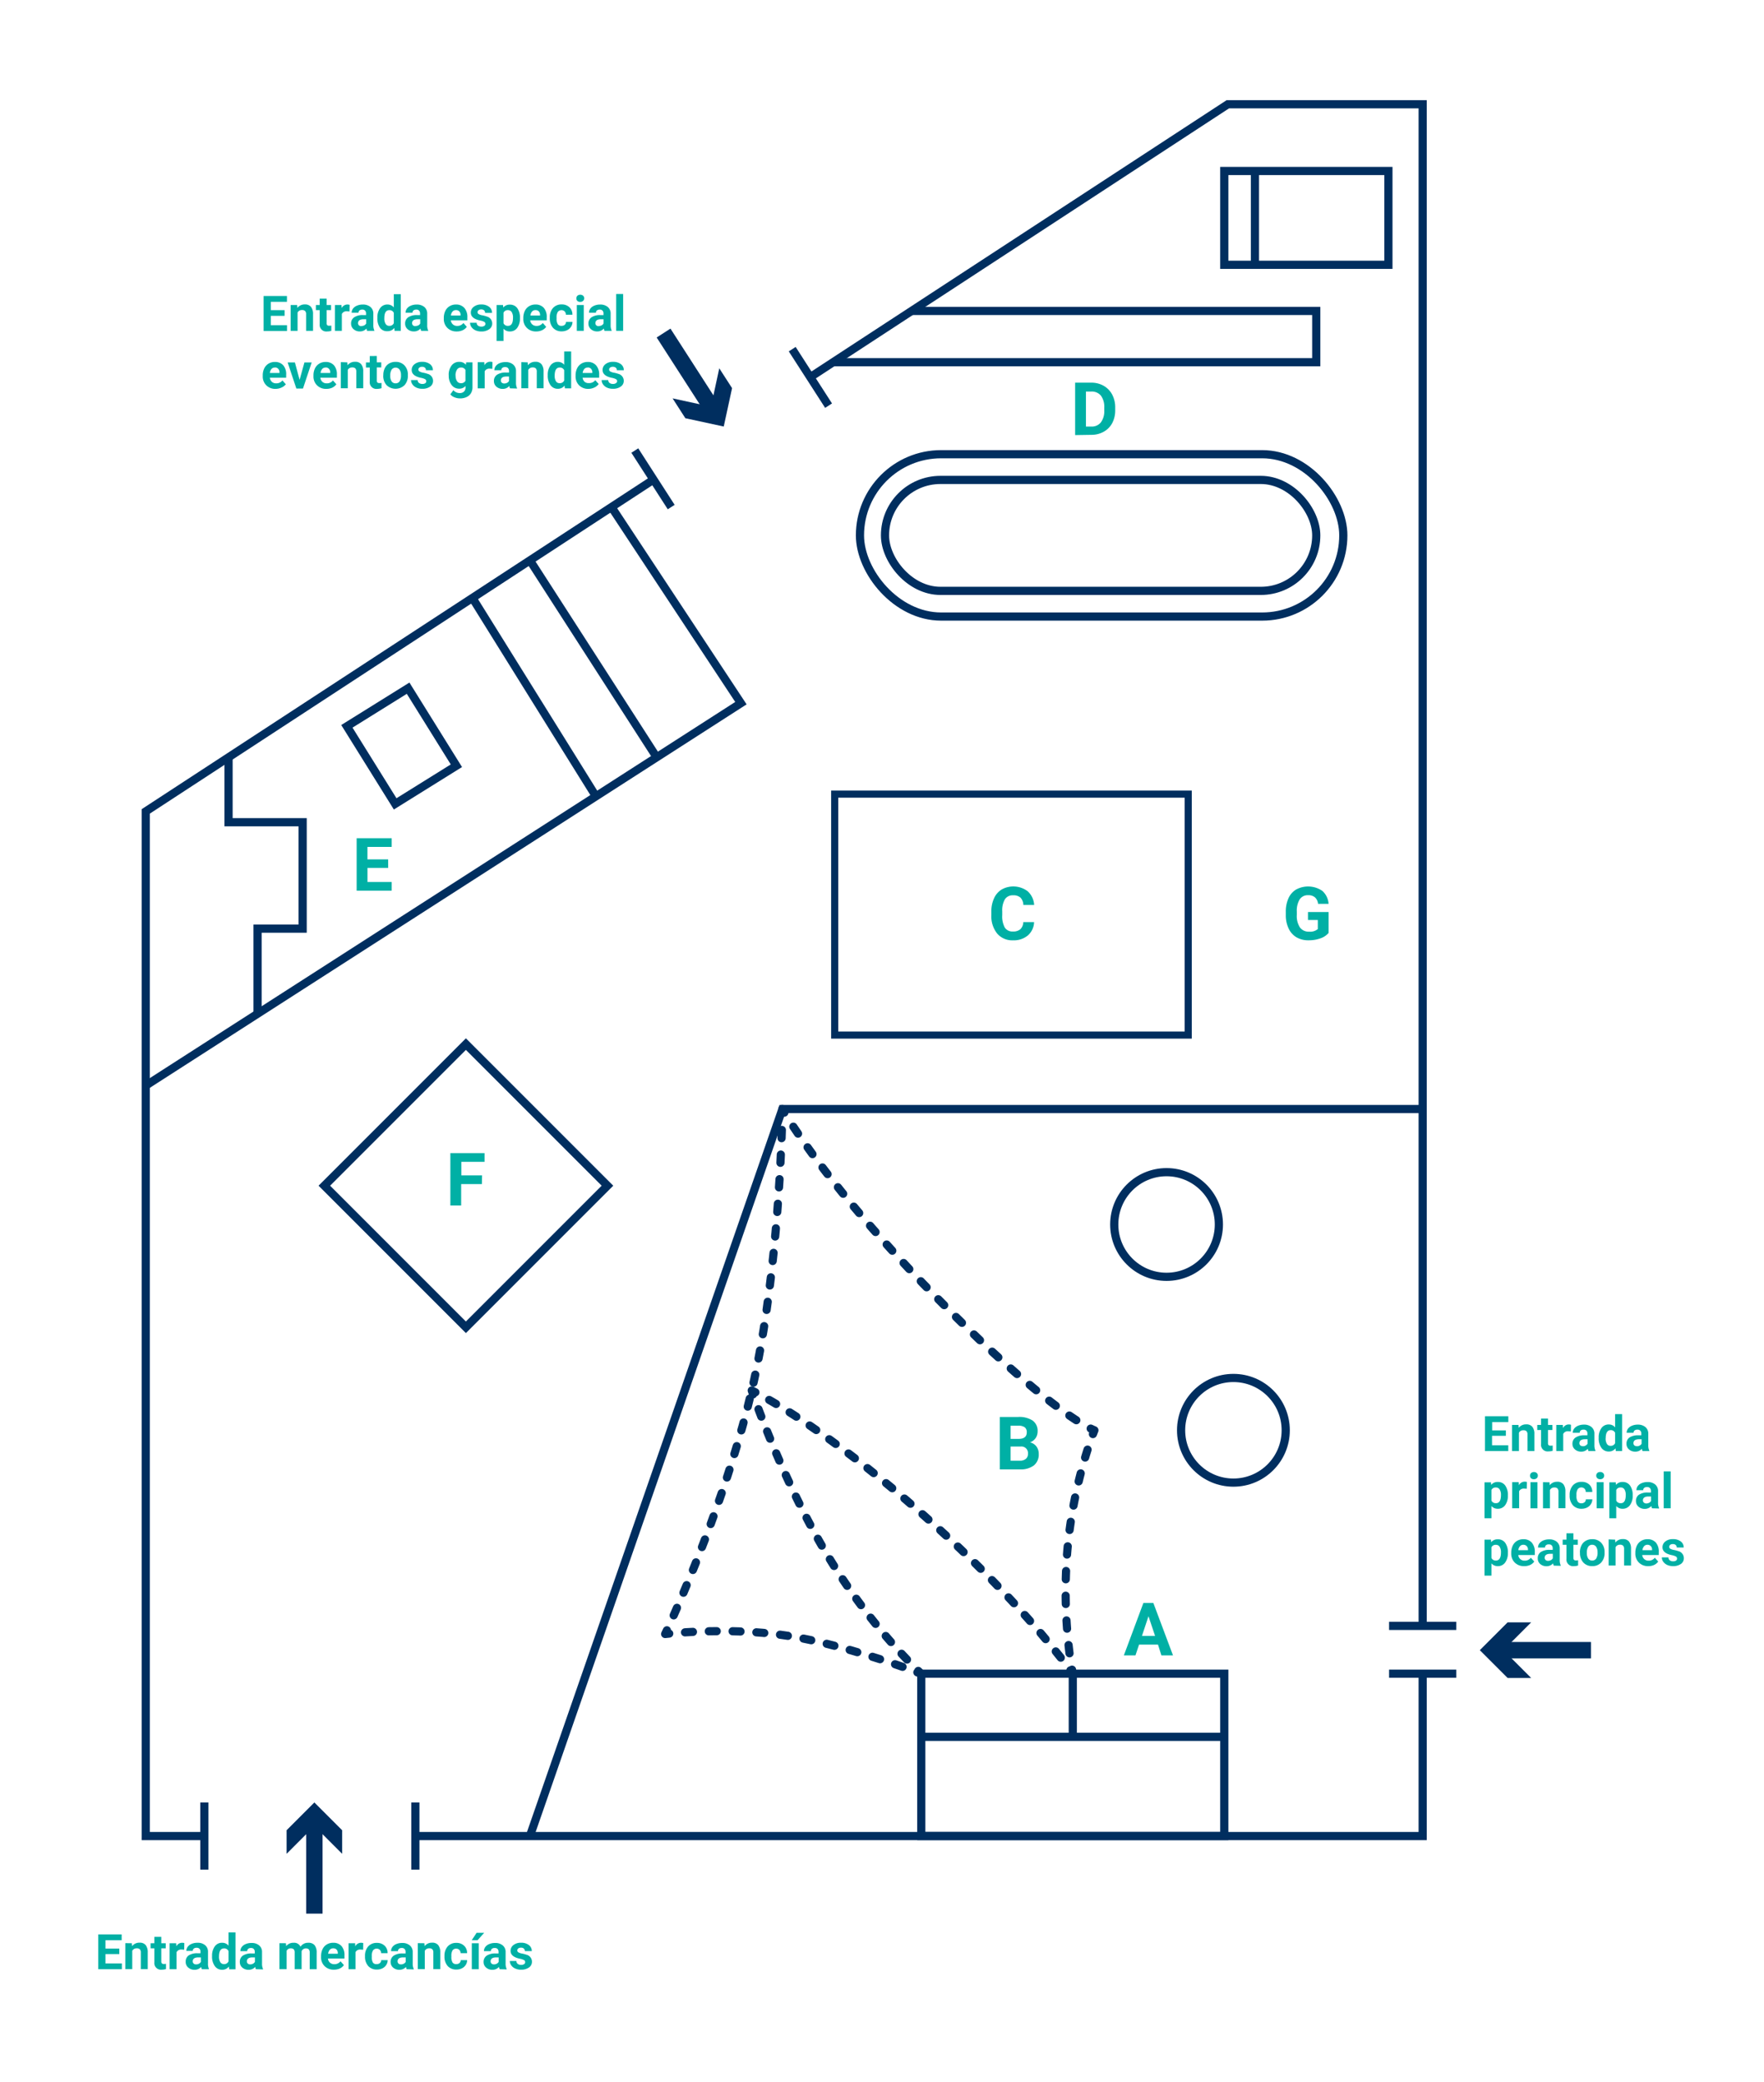 <svg xmlns="http://www.w3.org/2000/svg" id="Capa_1" data-name="Capa 1" viewBox="0 0 607.97 717.36"><defs><style>.cls-1,.cls-11,.cls-2,.cls-3,.cls-4,.cls-5,.cls-6,.cls-7,.cls-8,.cls-9{fill:none;stroke:#002e5f;}.cls-1,.cls-11,.cls-2{stroke-miterlimit:10;}.cls-1,.cls-3,.cls-4,.cls-5,.cls-6,.cls-7,.cls-8,.cls-9{stroke-width:2.82px;}.cls-2{stroke-width:2.45px;}.cls-3,.cls-4,.cls-5,.cls-6,.cls-7,.cls-8,.cls-9{stroke-linecap:round;stroke-linejoin:round;}.cls-4{stroke-dasharray:2.83 5.66;}.cls-5{stroke-dasharray:2.88 5.76;}.cls-6{stroke-dasharray:2.84 5.68;}.cls-7{stroke-dasharray:2.75 5.5;}.cls-8{stroke-dasharray:2.73 5.46;}.cls-9{stroke-dasharray:2.73 5.47;}.cls-10{fill:#00b0a5;}.cls-11{stroke-width:5.65px;}.cls-12{fill:#002e5f;}</style></defs><polyline class="cls-1" points="490.33 576.71 490.33 632.66 143.16 632.66"></polyline><polyline class="cls-1" points="279.3 129.93 423.19 35.92 490.33 35.92 490.33 560.24"></polyline><polyline class="cls-1" points="70.43 632.66 50.23 632.66 50.23 279.59 225.06 165.37"></polyline><polyline class="cls-1" points="50.23 374.07 255.36 242.29 210.75 174.72"></polyline><rect class="cls-2" x="287.68" y="273.64" width="121.84" height="83.02"></rect><rect class="cls-1" x="126.07" y="374.07" width="69" height="69" transform="translate(-241.87 233.2) rotate(-45)"></rect><rect class="cls-1" x="296.39" y="156.51" width="166.59" height="55.94" rx="27.97"></rect><rect class="cls-1" x="305.02" y="165.37" width="148.63" height="38.23" rx="19.11"></rect><polyline class="cls-1" points="314.17 107.14 453.65 107.14 453.65 124.81 287.14 124.81"></polyline><polyline class="cls-1" points="78.77 260.94 78.77 283.32 104.31 283.32 104.31 319.99 88.77 319.99 88.77 349.56"></polyline><polyline class="cls-1" points="490.33 382.15 269.66 382.15 182.63 632.66"></polyline><rect class="cls-1" x="421.95" y="58.92" width="56.57" height="32.32"></rect><rect class="cls-1" x="317.52" y="576.71" width="104.43" height="55.94"></rect><line class="cls-1" x1="432.52" y1="58.92" x2="432.52" y2="91.24"></line><line class="cls-1" x1="317.52" y1="598.47" x2="421.95" y2="598.47"></line><line class="cls-1" x1="369.74" y1="576.71" x2="369.74" y2="598.47"></line><line class="cls-1" x1="226.33" y1="260.94" x2="182.63" y2="193.08"></line><line class="cls-1" x1="205.39" y1="274.39" x2="162.82" y2="206.03"></line><rect class="cls-1" x="125.99" y="241.33" width="24.86" height="31.48" transform="translate(-114.96 112.01) rotate(-31.91)"></rect><circle class="cls-1" cx="402.06" cy="421.93" r="18.03"></circle><circle class="cls-1" cx="425.1" cy="492.84" r="18.03"></circle><path class="cls-3" d="M230.65,562.89l-1.4.15.6-1.28"></path><path class="cls-4" d="M232.19,556.61c5.9-13.28,19.3-45.2,26.9-77.49,8.29-35.23,10.1-79.1,10.48-92.73"></path><path class="cls-3" d="M269.63,383.56c0-.92,0-1.41,0-1.41s.22.41.7,1.22"></path><path class="cls-5" d="M273.43,388.23c6.39,9.7,21.48,30.54,49.69,59.19s43.75,39.61,50.26,43.45"></path><path class="cls-3" d="M375.91,492.26c.88.43,1.28.58,1.28.58s-.18.45-.51,1.31"></path><path class="cls-6" d="M374.83,499.51a162.34,162.34,0,0,0-6.93,34.32A170.79,170.79,0,0,0,369,572.52"></path><path class="cls-3" d="M369.48,575.33c.16.9.26,1.38.26,1.38s-.27-.39-.82-1.14"></path><path class="cls-7" d="M365.6,571.19c-6.88-8.77-22.49-27.23-48.08-49.8-27.42-24.18-47-36.06-54.75-40.34"></path><path class="cls-3" d="M260.35,479.75c-.83-.43-1.26-.63-1.26-.63l.46,1.33"></path><path class="cls-8" d="M261.42,485.58c3.87,10.29,12.29,31.14,23.44,49.77a205.87,205.87,0,0,0,29.68,38.49"></path><path class="cls-3" d="M316.49,575.75c.67.64,1,1,1,1l-1.32-.5"></path><path class="cls-9" d="M311.07,574.35c-8.83-3.12-25.24-8.47-39.55-10.69-15.26-2.37-30.91-1.59-38.14-1"></path><line class="cls-1" x1="70.43" y1="644.24" x2="70.43" y2="621.08"></line><line class="cls-1" x1="143.16" y1="644.24" x2="143.16" y2="621.08"></line><line class="cls-1" x1="501.9" y1="560.24" x2="478.75" y2="560.24"></line><line class="cls-1" x1="501.9" y1="576.71" x2="478.75" y2="576.71"></line><line class="cls-1" x1="231.33" y1="174.72" x2="218.79" y2="155.25"></line><line class="cls-1" x1="285.57" y1="139.78" x2="273.04" y2="120.31"></line><path class="cls-10" d="M399.11,566.69h-6.53l-1.24,3.72h-4l6.73-18.06h3.44l6.77,18.06h-4Zm-5.53-3h4.52l-2.27-6.77Z"></path><path class="cls-10" d="M344.59,506.31V488.25h6.33a8.41,8.41,0,0,1,5,1.25,4.33,4.33,0,0,1,1.7,3.7,4.08,4.08,0,0,1-.69,2.34A4,4,0,0,1,355,497a3.86,3.86,0,0,1,2.19,1.4A4.15,4.15,0,0,1,358,501a4.78,4.78,0,0,1-1.67,3.95,7.49,7.49,0,0,1-4.74,1.36Zm3.72-10.5h2.76c1.88,0,2.81-.78,2.81-2.24a2.06,2.06,0,0,0-.71-1.77,3.72,3.72,0,0,0-2.25-.54h-2.61Zm0,2.63v4.88h3.19a3.09,3.09,0,0,0,2.06-.63,2.13,2.13,0,0,0,.73-1.73,2.27,2.27,0,0,0-2.56-2.52Z"></path><path class="cls-10" d="M166.09,408h-7.15v7.38h-3.72V397.34H167v3h-8V405h7.15Z"></path><path class="cls-10" d="M356.4,317.74a6.34,6.34,0,0,1-2.15,4.59,7.54,7.54,0,0,1-5.12,1.68,6.8,6.8,0,0,1-5.46-2.34,9.58,9.58,0,0,1-2-6.42v-1.1a10.69,10.69,0,0,1,.92-4.59,6.83,6.83,0,0,1,2.62-3.05,8.21,8.21,0,0,1,9,.61,6.87,6.87,0,0,1,2.21,4.71h-3.72a3.75,3.75,0,0,0-1-2.54,3.56,3.56,0,0,0-2.55-.79,3.16,3.16,0,0,0-2.78,1.33,7.48,7.48,0,0,0-.95,4.14v1.37a8,8,0,0,0,.89,4.28,3.09,3.09,0,0,0,2.79,1.35,3.67,3.67,0,0,0,2.58-.79,3.52,3.52,0,0,0,1-2.44Z"></path><path class="cls-10" d="M457.9,321.48a6.41,6.41,0,0,1-2.84,1.86A11.7,11.7,0,0,1,451,324a8.08,8.08,0,0,1-4.11-1,6.87,6.87,0,0,1-2.73-3,10.47,10.47,0,0,1-1-4.57v-1.23a11.08,11.08,0,0,1,.92-4.69,6.66,6.66,0,0,1,2.63-3,8.66,8.66,0,0,1,9.05.48,6.56,6.56,0,0,1,2.14,4.46h-3.62a3.57,3.57,0,0,0-1.1-2.27,3.48,3.48,0,0,0-2.34-.72,3.31,3.31,0,0,0-2.89,1.43,7.51,7.51,0,0,0-1,4.24v1.15a7.16,7.16,0,0,0,1.08,4.3,3.71,3.71,0,0,0,3.16,1.45,4.1,4.1,0,0,0,3-.9V317h-3.39v-2.74h7.11Z"></path><path class="cls-10" d="M370.55,149.92V131.86h5.56a8.48,8.48,0,0,1,4.26,1.07,7.55,7.55,0,0,1,2.93,3,9.35,9.35,0,0,1,1.06,4.5v.83a9.43,9.43,0,0,1-1,4.48,7.38,7.38,0,0,1-2.92,3,8.5,8.5,0,0,1-4.25,1.09Zm3.72-15v12.06h1.8a4,4,0,0,0,3.34-1.42,6.49,6.49,0,0,0,1.18-4.09v-.95a6.57,6.57,0,0,0-1.14-4.18,4.06,4.06,0,0,0-3.34-1.42Z"></path><path class="cls-10" d="M98.09,108.83H93.33v3.22h5.59v2H90.85V102H98.9v2H93.33v2.87h4.76Z"></path><path class="cls-10" d="M102.42,105.1l.07,1a3.13,3.13,0,0,1,2.57-1.2,2.59,2.59,0,0,1,2.12.84,3.89,3.89,0,0,1,.71,2.49V114H105.5v-5.72a1.54,1.54,0,0,0-.33-1.1,1.48,1.48,0,0,0-1.1-.35,1.64,1.64,0,0,0-1.51.86V114h-2.39V105.1Z"></path><path class="cls-10" d="M112.57,102.9v2.2h1.53v1.75h-1.53v4.47a1.06,1.06,0,0,0,.19.71,1,1,0,0,0,.72.21,3.76,3.76,0,0,0,.71-.06V114a5,5,0,0,1-1.45.21,2.28,2.28,0,0,1-2.56-2.54v-4.82h-1.31V105.1h1.31v-2.2Z"></path><path class="cls-10" d="M120.46,107.34a5.8,5.8,0,0,0-.86-.07,1.75,1.75,0,0,0-1.78.92V114h-2.39V105.1h2.26l.06,1.06a2.22,2.22,0,0,1,2-1.23,2.56,2.56,0,0,1,.75.11Z"></path><path class="cls-10" d="M126.54,114a2.61,2.61,0,0,1-.24-.8,2.87,2.87,0,0,1-2.25,1,3.15,3.15,0,0,1-2.18-.76,2.45,2.45,0,0,1-.87-1.92,2.5,2.5,0,0,1,1.06-2.18,5.13,5.13,0,0,1,3-.77h1.1v-.52a1.49,1.49,0,0,0-.31-1,1.26,1.26,0,0,0-1-.37,1.46,1.46,0,0,0-.95.29,1,1,0,0,0-.34.79H121.2a2.44,2.44,0,0,1,.48-1.44,3.14,3.14,0,0,1,1.36-1,4.93,4.93,0,0,1,2-.38,3.93,3.93,0,0,1,2.63.83,2.91,2.91,0,0,1,1,2.34V112a4.3,4.3,0,0,0,.36,1.92V114Zm-2-1.66a2.13,2.13,0,0,0,1-.23,1.51,1.51,0,0,0,.66-.64V110h-.89c-1.2,0-1.83.41-1.91,1.24v.14a1,1,0,0,0,.32.73A1.18,1.18,0,0,0,124.57,112.38Z"></path><path class="cls-10" d="M130.07,109.5a5.37,5.37,0,0,1,.94-3.33,3,3,0,0,1,2.56-1.24,2.75,2.75,0,0,1,2.16,1v-4.57h2.4V114H136l-.11-1a2.82,2.82,0,0,1-2.3,1.12A3,3,0,0,1,131,113,5.63,5.63,0,0,1,130.07,109.5Zm2.39.18a3.47,3.47,0,0,0,.44,1.93,1.41,1.41,0,0,0,1.27.67,1.59,1.59,0,0,0,1.56-.93v-3.54a1.58,1.58,0,0,0-1.54-.94C133,106.87,132.46,107.81,132.46,109.68Z"></path><path class="cls-10" d="M145.17,114a2.61,2.61,0,0,1-.24-.8,2.88,2.88,0,0,1-2.26,1,3.17,3.17,0,0,1-2.18-.76,2.47,2.47,0,0,1-.86-1.92,2.52,2.52,0,0,1,1.05-2.18,5.16,5.16,0,0,1,3-.77h1.1v-.52a1.49,1.49,0,0,0-.32-1,1.24,1.24,0,0,0-1-.37,1.44,1.44,0,0,0-.95.29,1,1,0,0,0-.34.79h-2.39a2.44,2.44,0,0,1,.48-1.44,3.17,3.17,0,0,1,1.35-1,5,5,0,0,1,2-.38,4,4,0,0,1,2.63.83,2.94,2.94,0,0,1,1,2.34V112a4.18,4.18,0,0,0,.35,1.92V114Zm-2-1.66a2.14,2.14,0,0,0,1-.23,1.51,1.51,0,0,0,.66-.64V110h-.89c-1.2,0-1.84.41-1.91,1.24v.14a1,1,0,0,0,.31.73A1.2,1.2,0,0,0,143.19,112.38Z"></path><path class="cls-10" d="M157.4,114.21a4.36,4.36,0,0,1-3.2-1.21,4.25,4.25,0,0,1-1.24-3.21v-.24a5.4,5.4,0,0,1,.52-2.41,3.78,3.78,0,0,1,1.48-1.63,4.09,4.09,0,0,1,2.18-.58,3.72,3.72,0,0,1,2.89,1.16,4.7,4.7,0,0,1,1.05,3.28v1h-5.7a2.22,2.22,0,0,0,.7,1.4,2.08,2.08,0,0,0,1.48.53,2.58,2.58,0,0,0,2.16-1l1.17,1.32a3.61,3.61,0,0,1-1.45,1.18A4.72,4.72,0,0,1,157.4,114.21Zm-.27-7.35a1.47,1.47,0,0,0-1.15.48,2.44,2.44,0,0,0-.57,1.38h3.32v-.19a1.77,1.77,0,0,0-.43-1.24A1.52,1.52,0,0,0,157.13,106.86Z"></path><path class="cls-10" d="M167.29,111.57a.78.78,0,0,0-.44-.69,4.77,4.77,0,0,0-1.39-.45c-2.13-.45-3.19-1.35-3.19-2.71a2.44,2.44,0,0,1,1-2,4,4,0,0,1,2.59-.8,4.31,4.31,0,0,1,2.72.8,2.54,2.54,0,0,1,1,2.09h-2.39a1.16,1.16,0,0,0-.33-.85,1.4,1.4,0,0,0-1-.34,1.43,1.43,0,0,0-.93.28.83.83,0,0,0-.34.69.73.73,0,0,0,.38.64,3.57,3.57,0,0,0,1.27.42,10.31,10.31,0,0,1,1.51.41,2.46,2.46,0,0,1,1.89,2.4,2.32,2.32,0,0,1-1.05,2,4.48,4.48,0,0,1-2.71.76,4.7,4.7,0,0,1-2-.4,3.35,3.35,0,0,1-1.37-1.1,2.58,2.58,0,0,1-.5-1.51h2.27a1.27,1.27,0,0,0,.47,1,1.92,1.92,0,0,0,1.18.33,1.67,1.67,0,0,0,1-.26A.8.8,0,0,0,167.29,111.57Z"></path><path class="cls-10" d="M179.2,109.65a5.42,5.42,0,0,1-.93,3.32,3,3,0,0,1-2.54,1.24,2.79,2.79,0,0,1-2.19-.94v4.22h-2.39V105.1h2.22l.08.87a2.81,2.81,0,0,1,2.26-1,3.06,3.06,0,0,1,2.58,1.22,5.56,5.56,0,0,1,.91,3.38Zm-2.39-.17a3.49,3.49,0,0,0-.44-1.93,1.43,1.43,0,0,0-1.28-.68,1.57,1.57,0,0,0-1.55.86v3.67a1.58,1.58,0,0,0,1.56.88C176.24,112.28,176.81,111.35,176.81,109.48Z"></path><path class="cls-10" d="M184.8,114.21a4.36,4.36,0,0,1-3.2-1.21,4.25,4.25,0,0,1-1.24-3.21v-.24a5.54,5.54,0,0,1,.52-2.41,3.78,3.78,0,0,1,1.48-1.63,4.09,4.09,0,0,1,2.18-.58,3.72,3.72,0,0,1,2.89,1.16,4.7,4.7,0,0,1,1,3.28v1h-5.69a2.21,2.21,0,0,0,.69,1.4,2.1,2.1,0,0,0,1.48.53,2.58,2.58,0,0,0,2.16-1l1.17,1.32a3.54,3.54,0,0,1-1.45,1.18A4.69,4.69,0,0,1,184.8,114.21Zm-.27-7.35a1.49,1.49,0,0,0-1.15.48,2.44,2.44,0,0,0-.57,1.38h3.33v-.19a1.87,1.87,0,0,0-.43-1.24A1.56,1.56,0,0,0,184.53,106.86Z"></path><path class="cls-10" d="M193.56,112.28a1.6,1.6,0,0,0,1.08-.36,1.3,1.3,0,0,0,.43-1h2.24a3.08,3.08,0,0,1-.5,1.67,3.29,3.29,0,0,1-1.33,1.17,4.19,4.19,0,0,1-1.88.42,3.88,3.88,0,0,1-3-1.22,4.82,4.82,0,0,1-1.11-3.37v-.16a4.74,4.74,0,0,1,1.1-3.3,3.84,3.84,0,0,1,3-1.23,3.75,3.75,0,0,1,2.69,1,3.38,3.38,0,0,1,1,2.54h-2.24a1.67,1.67,0,0,0-.43-1.14,1.61,1.61,0,0,0-2.36.18,3.54,3.54,0,0,0-.42,2v.25a3.59,3.59,0,0,0,.42,2A1.46,1.46,0,0,0,193.56,112.28Z"></path><path class="cls-10" d="M198.66,102.78a1.2,1.2,0,0,1,.36-.89,1.57,1.57,0,0,1,1.95,0,1.17,1.17,0,0,1,.37.89,1.19,1.19,0,0,1-.37.89,1.37,1.37,0,0,1-1,.35,1.34,1.34,0,0,1-1-.35A1.16,1.16,0,0,1,198.66,102.78ZM201.2,114h-2.4V105.1h2.4Z"></path><path class="cls-10" d="M208.35,114a2.61,2.61,0,0,1-.24-.8,2.88,2.88,0,0,1-2.26,1,3.18,3.18,0,0,1-2.18-.76,2.47,2.47,0,0,1-.86-1.92,2.52,2.52,0,0,1,1.05-2.18,5.16,5.16,0,0,1,3-.77H208v-.52a1.44,1.44,0,0,0-.32-1,1.23,1.23,0,0,0-1-.37,1.46,1.46,0,0,0-.95.29,1,1,0,0,0-.34.79H203a2.44,2.44,0,0,1,.48-1.44,3.17,3.17,0,0,1,1.35-1,5,5,0,0,1,2-.38,3.93,3.93,0,0,1,2.63.83,2.91,2.91,0,0,1,1,2.34V112a4.17,4.17,0,0,0,.36,1.92V114Zm-2-1.66a2.14,2.14,0,0,0,1-.23,1.51,1.51,0,0,0,.66-.64V110h-.89c-1.2,0-1.83.41-1.91,1.24v.14a1,1,0,0,0,.31.73A1.2,1.2,0,0,0,206.37,112.38Z"></path><path class="cls-10" d="M214.77,114h-2.4v-12.7h2.4Z"></path><path class="cls-10" d="M95,134a4.36,4.36,0,0,1-3.2-1.21,4.25,4.25,0,0,1-1.24-3.21v-.23a5.41,5.41,0,0,1,.52-2.42,3.84,3.84,0,0,1,1.48-1.63,4.06,4.06,0,0,1,2.18-.58,3.74,3.74,0,0,1,2.89,1.16,4.72,4.72,0,0,1,1,3.28v1H93a2.27,2.27,0,0,0,.7,1.41,2.12,2.12,0,0,0,1.48.52,2.58,2.58,0,0,0,2.16-1l1.17,1.32A3.63,3.63,0,0,1,97,133.55,4.87,4.87,0,0,1,95,134Zm-.27-7.35a1.51,1.51,0,0,0-1.16.48,2.5,2.5,0,0,0-.56,1.38h3.32v-.19a1.75,1.75,0,0,0-.43-1.23A1.49,1.49,0,0,0,94.71,126.62Z"></path><path class="cls-10" d="M103.26,130.89l1.66-6h2.5l-3,9h-2.28l-3-9h2.5Z"></path><path class="cls-10" d="M112.48,134a4.36,4.36,0,0,1-3.2-1.21,4.25,4.25,0,0,1-1.24-3.21v-.23a5.41,5.41,0,0,1,.52-2.42,3.84,3.84,0,0,1,1.48-1.63,4.09,4.09,0,0,1,2.18-.58,3.72,3.72,0,0,1,2.89,1.16,4.72,4.72,0,0,1,1,3.28v1h-5.7a2.27,2.27,0,0,0,.7,1.41,2.12,2.12,0,0,0,1.48.52,2.58,2.58,0,0,0,2.16-1l1.17,1.32a3.63,3.63,0,0,1-1.45,1.19A4.83,4.83,0,0,1,112.48,134Zm-.27-7.35a1.49,1.49,0,0,0-1.15.48,2.44,2.44,0,0,0-.57,1.38h3.32v-.19a1.75,1.75,0,0,0-.43-1.23A1.49,1.49,0,0,0,112.21,126.62Z"></path><path class="cls-10" d="M119.72,124.86l.07,1a3.13,3.13,0,0,1,2.58-1.2,2.58,2.58,0,0,1,2.11.84,3.84,3.84,0,0,1,.71,2.5v5.78H122.8v-5.73a1.56,1.56,0,0,0-.33-1.1,1.46,1.46,0,0,0-1.1-.34,1.63,1.63,0,0,0-1.51.86v6.31h-2.39v-9Z"></path><path class="cls-10" d="M129.87,122.66v2.2h1.53v1.75h-1.53v4.47a1.06,1.06,0,0,0,.19.71,1,1,0,0,0,.73.21,4.79,4.79,0,0,0,.7-.05v1.81A5,5,0,0,1,130,134a2.28,2.28,0,0,1-2.56-2.54v-4.82h-1.31v-1.75h1.31v-2.2Z"></path><path class="cls-10" d="M132.11,129.25a5.29,5.29,0,0,1,.51-2.37,3.75,3.75,0,0,1,1.48-1.62,4.31,4.31,0,0,1,2.24-.57,4.06,4.06,0,0,1,2.95,1.11,4.43,4.43,0,0,1,1.28,3l0,.61a4.71,4.71,0,0,1-1.15,3.31,4.47,4.47,0,0,1-6.18,0,4.75,4.75,0,0,1-1.15-3.37Zm2.39.17a3.34,3.34,0,0,0,.48,2,1.58,1.58,0,0,0,1.37.67,1.6,1.6,0,0,0,1.36-.66,3.72,3.72,0,0,0,.49-2.13,3.35,3.35,0,0,0-.49-1.94,1.7,1.7,0,0,0-2.73,0A3.73,3.73,0,0,0,134.5,129.42Z"></path><path class="cls-10" d="M146.91,131.33a.78.78,0,0,0-.44-.69,5.1,5.1,0,0,0-1.39-.45c-2.13-.44-3.19-1.35-3.19-2.71a2.45,2.45,0,0,1,1-2,4,4,0,0,1,2.59-.8,4.31,4.31,0,0,1,2.72.8,2.55,2.55,0,0,1,1,2.09h-2.4a1.16,1.16,0,0,0-.33-.85,1.4,1.4,0,0,0-1-.33,1.43,1.43,0,0,0-.93.27.83.83,0,0,0-.34.69.73.73,0,0,0,.38.64,3.75,3.75,0,0,0,1.27.43,9.27,9.27,0,0,1,1.51.4,2.46,2.46,0,0,1,1.89,2.4,2.35,2.35,0,0,1-1,2,4.55,4.55,0,0,1-2.71.75,4.7,4.7,0,0,1-2-.4,3.35,3.35,0,0,1-1.37-1.1,2.58,2.58,0,0,1-.5-1.51h2.27a1.25,1.25,0,0,0,.47,1,1.92,1.92,0,0,0,1.18.34,1.74,1.74,0,0,0,1-.26A.83.83,0,0,0,146.91,131.33Z"></path><path class="cls-10" d="M154.64,129.27a5.27,5.27,0,0,1,1-3.32,3.16,3.16,0,0,1,2.64-1.26,2.79,2.79,0,0,1,2.29,1l.1-.84h2.17v8.65a3.87,3.87,0,0,1-.53,2,3.41,3.41,0,0,1-1.51,1.32,5.15,5.15,0,0,1-2.26.46,4.92,4.92,0,0,1-1.92-.39,3.29,3.29,0,0,1-1.41-1l1.05-1.45a2.8,2.8,0,0,0,2.17,1,2,2,0,0,0,1.48-.51,1.92,1.92,0,0,0,.53-1.44V133a2.77,2.77,0,0,1-2.17.93,3.16,3.16,0,0,1-2.61-1.26,5.21,5.21,0,0,1-1-3.34Zm2.39.17a3.21,3.21,0,0,0,.49,1.91,1.54,1.54,0,0,0,1.34.69,1.65,1.65,0,0,0,1.56-.82v-3.76a1.66,1.66,0,0,0-1.55-.82,1.56,1.56,0,0,0-1.35.7A3.66,3.66,0,0,0,157,129.44Z"></path><path class="cls-10" d="M169.68,127.1a5.61,5.61,0,0,0-.86-.07,1.75,1.75,0,0,0-1.77.92v5.86h-2.4v-9h2.26l.07,1.06a2.21,2.21,0,0,1,2-1.23,2.61,2.61,0,0,1,.75.11Z"></path><path class="cls-10" d="M175.77,133.81a2.77,2.77,0,0,1-.24-.81,2.88,2.88,0,0,1-2.26,1,3.18,3.18,0,0,1-2.18-.76,2.47,2.47,0,0,1-.86-1.92,2.53,2.53,0,0,1,1.05-2.18,5.24,5.24,0,0,1,3.05-.77h1.1v-.51a1.45,1.45,0,0,0-.32-1,1.26,1.26,0,0,0-1-.37,1.46,1.46,0,0,0-1,.29,1,1,0,0,0-.34.8h-2.39a2.4,2.4,0,0,1,.48-1.44,3.18,3.18,0,0,1,1.35-1,5,5,0,0,1,2-.38,3.93,3.93,0,0,1,2.63.83,2.92,2.92,0,0,1,1,2.34v3.88a4.24,4.24,0,0,0,.36,1.93v.14Zm-2-1.67a2,2,0,0,0,1-.23,1.55,1.55,0,0,0,.66-.63v-1.54h-.89c-1.2,0-1.83.41-1.91,1.24v.14a.93.93,0,0,0,.31.73A1.2,1.2,0,0,0,173.79,132.14Z"></path><path class="cls-10" d="M181.87,124.86l.07,1a3.13,3.13,0,0,1,2.57-1.2,2.59,2.59,0,0,1,2.12.84,3.9,3.9,0,0,1,.71,2.5v5.78H185v-5.73a1.56,1.56,0,0,0-.33-1.1,1.48,1.48,0,0,0-1.1-.34,1.62,1.62,0,0,0-1.51.86v6.31h-2.39v-9Z"></path><path class="cls-10" d="M188.78,129.27a5.38,5.38,0,0,1,.94-3.34,3.07,3.07,0,0,1,2.57-1.24,2.75,2.75,0,0,1,2.16,1V121.1h2.4v12.71h-2.16l-.12-.95a2.81,2.81,0,0,1-2.3,1.11,3,3,0,0,1-2.53-1.24A5.56,5.56,0,0,1,188.78,129.27Zm2.39.17a3.53,3.53,0,0,0,.44,1.93,1.42,1.42,0,0,0,1.27.67,1.62,1.62,0,0,0,1.57-.93v-3.54a1.59,1.59,0,0,0-1.55-.93C191.75,126.64,191.17,127.57,191.17,129.44Z"></path><path class="cls-10" d="M202.82,134a4.38,4.38,0,0,1-3.21-1.21,4.28,4.28,0,0,1-1.23-3.21v-.23a5.41,5.41,0,0,1,.52-2.42,3.82,3.82,0,0,1,1.47-1.63,4.11,4.11,0,0,1,2.18-.58,3.71,3.71,0,0,1,2.89,1.16,4.67,4.67,0,0,1,1.06,3.28v1h-5.7a2.27,2.27,0,0,0,.7,1.41A2.12,2.12,0,0,0,203,132a2.58,2.58,0,0,0,2.16-1l1.18,1.32a3.66,3.66,0,0,1-1.46,1.19A4.82,4.82,0,0,1,202.82,134Zm-.28-7.35a1.5,1.5,0,0,0-1.15.48,2.58,2.58,0,0,0-.57,1.38h3.33v-.19a1.79,1.79,0,0,0-.43-1.23A1.52,1.52,0,0,0,202.54,126.62Z"></path><path class="cls-10" d="M212.7,131.33a.77.77,0,0,0-.43-.69,5.2,5.2,0,0,0-1.4-.45c-2.13-.44-3.19-1.35-3.19-2.71a2.46,2.46,0,0,1,1-2,4,4,0,0,1,2.58-.8,4.32,4.32,0,0,1,2.73.8,2.54,2.54,0,0,1,1,2.09h-2.39a1.16,1.16,0,0,0-.33-.85,1.77,1.77,0,0,0-2-.06.85.85,0,0,0-.33.69.71.71,0,0,0,.38.64,3.67,3.67,0,0,0,1.27.43,9.4,9.4,0,0,1,1.5.4,2.46,2.46,0,0,1,1.89,2.4,2.35,2.35,0,0,1-1.05,2,4.55,4.55,0,0,1-2.71.75,4.73,4.73,0,0,1-2-.4,3.32,3.32,0,0,1-1.36-1.1,2.51,2.51,0,0,1-.5-1.51h2.27a1.22,1.22,0,0,0,.47,1,1.89,1.89,0,0,0,1.17.34,1.77,1.77,0,0,0,1-.26A.84.84,0,0,0,212.7,131.33Z"></path><path class="cls-10" d="M41.12,673.32H36.35v3.23H42v2H33.87v-12h8.06v2H36.35v2.87h4.77Z"></path><path class="cls-10" d="M45.44,669.59l.08,1a3.15,3.15,0,0,1,2.57-1.19,2.58,2.58,0,0,1,2.12.83,3.92,3.92,0,0,1,.71,2.5v5.78H48.53v-5.72a1.57,1.57,0,0,0-.33-1.11,1.48,1.48,0,0,0-1.1-.34,1.67,1.67,0,0,0-1.52.86v6.31H43.19v-8.95Z"></path><path class="cls-10" d="M55.59,667.39v2.2h1.53v1.75H55.59v4.47a1.1,1.1,0,0,0,.19.71,1,1,0,0,0,.73.22,3.58,3.58,0,0,0,.7-.06v1.81a5,5,0,0,1-1.44.21,2.28,2.28,0,0,1-2.57-2.53v-4.83H51.9v-1.75h1.3v-2.2Z"></path><path class="cls-10" d="M63.48,671.83a7.05,7.05,0,0,0-.86-.06,1.74,1.74,0,0,0-1.77.91v5.86h-2.4v-8.95h2.26l.07,1.07a2.21,2.21,0,0,1,2-1.23,2.61,2.61,0,0,1,.75.1Z"></path><path class="cls-10" d="M69.57,678.54a2.61,2.61,0,0,1-.24-.8,2.9,2.9,0,0,1-2.26,1,3.18,3.18,0,0,1-2.18-.76A2.44,2.44,0,0,1,64,676a2.55,2.55,0,0,1,1-2.19,5.24,5.24,0,0,1,3-.77h1.1v-.51a1.44,1.44,0,0,0-.32-1,1.23,1.23,0,0,0-1-.37,1.4,1.4,0,0,0-1,.29,1,1,0,0,0-.34.79H64.23a2.4,2.4,0,0,1,.48-1.44,3.18,3.18,0,0,1,1.35-1,5,5,0,0,1,2-.37,3.88,3.88,0,0,1,2.63.83,2.89,2.89,0,0,1,1,2.33v3.88A4.24,4.24,0,0,0,72,678.4v.14Zm-2-1.66a2,2,0,0,0,1-.24,1.55,1.55,0,0,0,.66-.63v-1.54h-.89c-1.2,0-1.84.41-1.91,1.24v.14a1,1,0,0,0,.31.74A1.24,1.24,0,0,0,67.59,676.88Z"></path><path class="cls-10" d="M73.09,674a5.4,5.4,0,0,1,.94-3.33,3,3,0,0,1,2.57-1.24,2.74,2.74,0,0,1,2.16,1v-4.56h2.4v12.7H79l-.12-.95a2.81,2.81,0,0,1-2.3,1.11,3,3,0,0,1-2.53-1.24A5.54,5.54,0,0,1,73.09,674Zm2.39.18a3.56,3.56,0,0,0,.44,1.93,1.45,1.45,0,0,0,1.28.67,1.59,1.59,0,0,0,1.56-.94v-3.53a1.57,1.57,0,0,0-1.55-.94C76.06,671.37,75.48,672.31,75.48,674.18Z"></path><path class="cls-10" d="M88.2,678.54a2.61,2.61,0,0,1-.24-.8,2.9,2.9,0,0,1-2.26,1,3.17,3.17,0,0,1-2.18-.76,2.41,2.41,0,0,1-.86-1.91,2.55,2.55,0,0,1,1-2.19,5.21,5.21,0,0,1,3.05-.77h1.1v-.51a1.49,1.49,0,0,0-.32-1,1.25,1.25,0,0,0-1-.37,1.37,1.37,0,0,0-.94.29,1,1,0,0,0-.35.79H82.85a2.4,2.4,0,0,1,.48-1.44,3.22,3.22,0,0,1,1.36-1,4.94,4.94,0,0,1,2-.37,3.85,3.85,0,0,1,2.62.83,2.89,2.89,0,0,1,1,2.33v3.88a4.26,4.26,0,0,0,.35,1.93v.14Zm-2-1.66a2.06,2.06,0,0,0,1-.24,1.67,1.67,0,0,0,.66-.63v-1.54H87c-1.19,0-1.83.41-1.91,1.24v.14a1,1,0,0,0,.31.74A1.24,1.24,0,0,0,86.22,676.88Z"></path><path class="cls-10" d="M98.55,669.59l.08,1a3.12,3.12,0,0,1,2.57-1.16,2.38,2.38,0,0,1,2.37,1.36,3.08,3.08,0,0,1,2.69-1.36,2.7,2.7,0,0,1,2.17.84,4,4,0,0,1,.71,2.56v5.71h-2.4v-5.71a1.69,1.69,0,0,0-.3-1.11,1.34,1.34,0,0,0-1-.35,1.5,1.5,0,0,0-1.49,1v6.15h-2.39v-5.7a1.69,1.69,0,0,0-.3-1.12,1.37,1.37,0,0,0-1-.35,1.55,1.55,0,0,0-1.47.84v6.33H96.31v-8.95Z"></path><path class="cls-10" d="M115.09,678.7a4.39,4.39,0,0,1-3.2-1.2,4.29,4.29,0,0,1-1.24-3.22v-.23a5.5,5.5,0,0,1,.52-2.41,3.81,3.81,0,0,1,1.48-1.64,4.17,4.17,0,0,1,2.18-.57,3.72,3.72,0,0,1,2.89,1.15,4.74,4.74,0,0,1,1,3.29v1h-5.69a2.21,2.21,0,0,0,.69,1.41,2.15,2.15,0,0,0,1.48.53,2.6,2.6,0,0,0,2.16-1l1.17,1.31a3.48,3.48,0,0,1-1.45,1.19A4.83,4.83,0,0,1,115.09,678.7Zm-.27-7.35a1.49,1.49,0,0,0-1.15.48,2.5,2.5,0,0,0-.57,1.38h3.33V673a1.84,1.84,0,0,0-.43-1.23A1.56,1.56,0,0,0,114.82,671.35Z"></path><path class="cls-10" d="M125.16,671.83a7.18,7.18,0,0,0-.86-.06,1.75,1.75,0,0,0-1.78.91v5.86h-2.39v-8.95h2.26l.06,1.07a2.22,2.22,0,0,1,2-1.23,2.55,2.55,0,0,1,.74.1Z"></path><path class="cls-10" d="M129.87,676.78a1.56,1.56,0,0,0,1.08-.37,1.27,1.27,0,0,0,.43-1h2.24a3.05,3.05,0,0,1-.5,1.66,3.24,3.24,0,0,1-1.33,1.18,4.18,4.18,0,0,1-1.88.41,3.89,3.89,0,0,1-3-1.21,4.84,4.84,0,0,1-1.11-3.37V674a4.78,4.78,0,0,1,1.1-3.3,3.84,3.84,0,0,1,3-1.23,3.73,3.73,0,0,1,2.69,1,3.37,3.37,0,0,1,1,2.54h-2.24a1.66,1.66,0,0,0-.43-1.13,1.59,1.59,0,0,0-2.35.17,3.5,3.5,0,0,0-.43,2v.25a3.55,3.55,0,0,0,.42,2A1.44,1.44,0,0,0,129.87,676.78Z"></path><path class="cls-10" d="M140.17,678.54a2.61,2.61,0,0,1-.24-.8,2.9,2.9,0,0,1-2.26,1,3.18,3.18,0,0,1-2.18-.76,2.44,2.44,0,0,1-.86-1.91,2.55,2.55,0,0,1,1.05-2.19,5.24,5.24,0,0,1,3-.77h1.1v-.51a1.44,1.44,0,0,0-.32-1,1.23,1.23,0,0,0-1-.37,1.4,1.4,0,0,0-.95.29,1,1,0,0,0-.34.79h-2.39a2.4,2.4,0,0,1,.48-1.44,3.18,3.18,0,0,1,1.35-1,5,5,0,0,1,2-.37,3.88,3.88,0,0,1,2.63.83,2.89,2.89,0,0,1,1,2.33v3.88a4.24,4.24,0,0,0,.36,1.93v.14Zm-2-1.66a2,2,0,0,0,1-.24,1.55,1.55,0,0,0,.66-.63v-1.54h-.89c-1.2,0-1.84.41-1.91,1.24v.14a1,1,0,0,0,.31.74A1.24,1.24,0,0,0,138.19,676.88Z"></path><path class="cls-10" d="M146.27,669.59l.07,1a3.15,3.15,0,0,1,2.57-1.19,2.58,2.58,0,0,1,2.12.83,3.92,3.92,0,0,1,.71,2.5v5.78h-2.39v-5.72a1.57,1.57,0,0,0-.33-1.11,1.48,1.48,0,0,0-1.1-.34,1.64,1.64,0,0,0-1.51.86v6.31H144v-8.95Z"></path><path class="cls-10" d="M157.28,676.78a1.53,1.53,0,0,0,1.07-.37,1.24,1.24,0,0,0,.43-1H161a3,3,0,0,1-.49,1.66,3.33,3.33,0,0,1-1.34,1.18,4.17,4.17,0,0,1-1.87.41,3.9,3.9,0,0,1-3-1.21,4.84,4.84,0,0,1-1.11-3.37V674a4.78,4.78,0,0,1,1.1-3.3,3.84,3.84,0,0,1,3-1.23,3.73,3.73,0,0,1,2.69,1,3.37,3.37,0,0,1,1,2.54h-2.24a1.61,1.61,0,0,0-.43-1.13A1.59,1.59,0,0,0,156,672a3.5,3.5,0,0,0-.43,2v.25a3.55,3.55,0,0,0,.42,2A1.45,1.45,0,0,0,157.28,676.78Z"></path><path class="cls-10" d="M165,678.54h-2.39v-8.95H165ZM164.26,666h2.61l-2.29,2.56h-2Z"></path><path class="cls-10" d="M172.21,678.54a2.61,2.61,0,0,1-.24-.8,2.9,2.9,0,0,1-2.26,1,3.14,3.14,0,0,1-2.17-.76,2.42,2.42,0,0,1-.87-1.91,2.53,2.53,0,0,1,1.06-2.19,5.18,5.18,0,0,1,3-.77h1.1v-.51a1.49,1.49,0,0,0-.31-1,1.26,1.26,0,0,0-1-.37,1.4,1.4,0,0,0-1,.29,1,1,0,0,0-.34.79h-2.39a2.4,2.4,0,0,1,.48-1.44,3.16,3.16,0,0,1,1.36-1,4.93,4.93,0,0,1,2-.37,3.88,3.88,0,0,1,2.63.83,2.89,2.89,0,0,1,1,2.33v3.88a4.38,4.38,0,0,0,.36,1.93v.14Zm-2-1.66a2,2,0,0,0,1-.24,1.55,1.55,0,0,0,.66-.63v-1.54H171c-1.2,0-1.83.41-1.91,1.24v.14a1,1,0,0,0,.32.74A1.22,1.22,0,0,0,170.24,676.88Z"></path><path class="cls-10" d="M181,676.07a.76.76,0,0,0-.44-.69,4.77,4.77,0,0,0-1.39-.45c-2.13-.45-3.2-1.35-3.2-2.72a2.48,2.48,0,0,1,1-2,4,4,0,0,1,2.59-.79,4.25,4.25,0,0,1,2.72.8,2.52,2.52,0,0,1,1,2.08h-2.39a1.18,1.18,0,0,0-.33-.85,1.4,1.4,0,0,0-1-.33,1.48,1.48,0,0,0-.94.27.87.87,0,0,0-.33.7.74.74,0,0,0,.38.64,3.93,3.93,0,0,0,1.27.42,10.41,10.41,0,0,1,1.51.4,2.47,2.47,0,0,1,1.89,2.41,2.35,2.35,0,0,1-1.05,2,4.57,4.57,0,0,1-2.71.75,4.7,4.7,0,0,1-2-.4,3.27,3.27,0,0,1-1.37-1.1,2.53,2.53,0,0,1-.5-1.5h2.27a1.25,1.25,0,0,0,.47,1,1.84,1.84,0,0,0,1.18.34,1.74,1.74,0,0,0,1-.26A.8.8,0,0,0,181,676.07Z"></path><path class="cls-10" d="M519,494.74h-4.76V498h5.59v2H511.8v-12h8.05v2h-5.57v2.87H519Z"></path><path class="cls-10" d="M523.37,491l.07,1a3.13,3.13,0,0,1,2.57-1.2,2.59,2.59,0,0,1,2.12.84,3.86,3.86,0,0,1,.71,2.5V500h-2.39v-5.73a1.56,1.56,0,0,0-.33-1.1,1.46,1.46,0,0,0-1.1-.34,1.62,1.62,0,0,0-1.51.86V500h-2.39V491Z"></path><path class="cls-10" d="M533.52,488.81V491h1.53v1.75h-1.53v4.47a1,1,0,0,0,.19.71,1,1,0,0,0,.72.22,3.76,3.76,0,0,0,.71-.06v1.81a5,5,0,0,1-1.45.21,2.27,2.27,0,0,1-2.56-2.54v-4.82h-1.31V491h1.31v-2.2Z"></path><path class="cls-10" d="M541.41,493.25a7.58,7.58,0,0,0-.86-.07,1.75,1.75,0,0,0-1.78.92V500h-2.39V491h2.26l.06,1.07a2.22,2.22,0,0,1,2-1.24,2.55,2.55,0,0,1,.74.11Z"></path><path class="cls-10" d="M547.49,500a2.7,2.7,0,0,1-.24-.8,2.88,2.88,0,0,1-2.25,1,3.15,3.15,0,0,1-2.18-.76,2.42,2.42,0,0,1-.87-1.92,2.52,2.52,0,0,1,1.06-2.18,5.21,5.21,0,0,1,3-.77h1.1V494a1.45,1.45,0,0,0-.32-1,1.25,1.25,0,0,0-1-.38,1.46,1.46,0,0,0-1,.29,1,1,0,0,0-.34.8h-2.39a2.4,2.4,0,0,1,.48-1.44,3.16,3.16,0,0,1,1.36-1,4.94,4.94,0,0,1,2-.38,3.92,3.92,0,0,1,2.62.83,2.92,2.92,0,0,1,1,2.34v3.88a4.38,4.38,0,0,0,.36,1.93V500Zm-2-1.66a2,2,0,0,0,1-.24,1.64,1.64,0,0,0,.67-.63v-1.54h-.9c-1.19,0-1.83.41-1.91,1.24v.14a1,1,0,0,0,.32.74A1.22,1.22,0,0,0,545.52,498.3Z"></path><path class="cls-10" d="M551,495.42a5.38,5.38,0,0,1,.94-3.34,3,3,0,0,1,2.56-1.24,2.73,2.73,0,0,1,2.16,1v-4.57h2.4V500h-2.16l-.11-.95a2.82,2.82,0,0,1-2.3,1.11,3.05,3.05,0,0,1-2.54-1.24A5.6,5.6,0,0,1,551,495.42Zm2.39.18a3.49,3.49,0,0,0,.44,1.93,1.43,1.43,0,0,0,1.27.67,1.6,1.6,0,0,0,1.56-.94v-3.54a1.56,1.56,0,0,0-1.54-.93C554,492.79,553.41,493.72,553.41,495.6Z"></path><path class="cls-10" d="M566.12,500a2.7,2.7,0,0,1-.24-.8,2.9,2.9,0,0,1-2.26,1,3.18,3.18,0,0,1-2.18-.76,2.44,2.44,0,0,1-.86-1.92,2.54,2.54,0,0,1,1-2.18,5.24,5.24,0,0,1,3-.77h1.1V494a1.45,1.45,0,0,0-.32-1,1.23,1.23,0,0,0-1-.38,1.46,1.46,0,0,0-1,.29,1,1,0,0,0-.34.8h-2.39a2.4,2.4,0,0,1,.48-1.44,3.18,3.18,0,0,1,1.35-1,5,5,0,0,1,2-.38,4,4,0,0,1,2.63.83,2.92,2.92,0,0,1,1,2.34v3.88a4.24,4.24,0,0,0,.36,1.93V500Zm-2-1.66a2,2,0,0,0,1-.24,1.55,1.55,0,0,0,.66-.63v-1.54h-.89c-1.2,0-1.84.41-1.91,1.24v.14a1,1,0,0,0,.31.74A1.24,1.24,0,0,0,564.14,498.3Z"></path><path class="cls-10" d="M519.7,515.33a5.39,5.39,0,0,1-.94,3.31,3,3,0,0,1-2.54,1.24,2.79,2.79,0,0,1-2.19-.94v4.22h-2.39V510.77h2.22l.08.88a2.79,2.79,0,0,1,2.27-1,3,3,0,0,1,2.57,1.22,5.53,5.53,0,0,1,.92,3.37Zm-2.39-.18a3.45,3.45,0,0,0-.45-1.92,1.43,1.43,0,0,0-1.28-.68,1.57,1.57,0,0,0-1.55.86v3.66a1.59,1.59,0,0,0,1.56.89C516.73,518,517.31,517,517.31,515.15Z"></path><path class="cls-10" d="M526.2,513a7.05,7.05,0,0,0-.86-.06,1.74,1.74,0,0,0-1.77.91v5.86h-2.39v-9h2.25l.07,1.07a2.21,2.21,0,0,1,2-1.23,2.57,2.57,0,0,1,.75.1Z"></path><path class="cls-10" d="M527.34,508.45a1.18,1.18,0,0,1,.36-.88,1.53,1.53,0,0,1,1.95,0,1.15,1.15,0,0,1,.37.88,1.16,1.16,0,0,1-.37.9,1.37,1.37,0,0,1-1,.35,1.36,1.36,0,0,1-1-.35A1.16,1.16,0,0,1,527.34,508.45Zm2.54,11.27h-2.4v-9h2.4Z"></path><path class="cls-10" d="M534.05,510.77l.07,1a3.12,3.12,0,0,1,2.57-1.19,2.58,2.58,0,0,1,2.12.83,3.92,3.92,0,0,1,.71,2.5v5.78h-2.39V514a1.57,1.57,0,0,0-.33-1.11,1.48,1.48,0,0,0-1.1-.34,1.64,1.64,0,0,0-1.51.86v6.31H531.8v-9Z"></path><path class="cls-10" d="M545.05,518a1.54,1.54,0,0,0,1.08-.37,1.24,1.24,0,0,0,.43-1h2.24a3.05,3.05,0,0,1-.5,1.66,3.24,3.24,0,0,1-1.33,1.18,4.17,4.17,0,0,1-1.87.41,3.87,3.87,0,0,1-3-1.22,4.81,4.81,0,0,1-1.11-3.37v-.15a4.78,4.78,0,0,1,1.1-3.3,3.84,3.84,0,0,1,3-1.23,3.73,3.73,0,0,1,2.69.95,3.36,3.36,0,0,1,1,2.54h-2.24a1.61,1.61,0,0,0-.43-1.13,1.59,1.59,0,0,0-2.35.17,3.5,3.5,0,0,0-.43,2v.25a3.55,3.55,0,0,0,.42,2A1.44,1.44,0,0,0,545.05,518Z"></path><path class="cls-10" d="M550.15,508.45a1.18,1.18,0,0,1,.36-.88,1.37,1.37,0,0,1,1-.35,1.34,1.34,0,0,1,1,.35,1.15,1.15,0,0,1,.37.88,1.16,1.16,0,0,1-.37.9,1.37,1.37,0,0,1-1,.35,1.36,1.36,0,0,1-1-.35A1.16,1.16,0,0,1,550.15,508.45Zm2.54,11.27h-2.4v-9h2.4Z"></path><path class="cls-10" d="M562.71,515.33a5.33,5.33,0,0,1-.94,3.31,3,3,0,0,1-2.53,1.24,2.76,2.76,0,0,1-2.19-.94v4.22h-2.39V510.77h2.21l.09.88a2.77,2.77,0,0,1,2.26-1,3,3,0,0,1,2.57,1.22,5.46,5.46,0,0,1,.92,3.37Zm-2.39-.18a3.54,3.54,0,0,0-.44-1.92,1.45,1.45,0,0,0-1.29-.68,1.56,1.56,0,0,0-1.54.86v3.66a1.59,1.59,0,0,0,1.56.89C559.75,518,560.32,517,560.32,515.15Z"></path><path class="cls-10" d="M569.38,519.72a2.7,2.7,0,0,1-.24-.8,2.9,2.9,0,0,1-2.26,1,3.17,3.17,0,0,1-2.18-.76,2.44,2.44,0,0,1-.86-1.92,2.54,2.54,0,0,1,1-2.18,5.21,5.21,0,0,1,3.05-.77H569v-.51a1.49,1.49,0,0,0-.32-1,1.25,1.25,0,0,0-1-.38,1.44,1.44,0,0,0-1,.29,1,1,0,0,0-.34.8H564a2.45,2.45,0,0,1,.47-1.44,3.22,3.22,0,0,1,1.36-1,5,5,0,0,1,2-.37,3.89,3.89,0,0,1,2.63.83,2.92,2.92,0,0,1,1,2.33v3.88a4.26,4.26,0,0,0,.35,1.93v.14Zm-2-1.66a2.06,2.06,0,0,0,1-.24,1.55,1.55,0,0,0,.66-.63v-1.54h-.89c-1.2,0-1.84.41-1.91,1.24V517a1,1,0,0,0,.31.74A1.24,1.24,0,0,0,567.4,518.06Z"></path><path class="cls-10" d="M575.8,519.72h-2.4V507h2.4Z"></path><path class="cls-10" d="M519.7,535.09a5.39,5.39,0,0,1-.94,3.31,3,3,0,0,1-2.54,1.25,2.8,2.8,0,0,1-2.19-.95v4.22h-2.39V530.53h2.22l.08.88a2.79,2.79,0,0,1,2.27-1,3,3,0,0,1,2.57,1.22,5.54,5.54,0,0,1,.92,3.38Zm-2.39-.17a3.46,3.46,0,0,0-.45-1.93,1.43,1.43,0,0,0-1.28-.68,1.57,1.57,0,0,0-1.55.86v3.66a1.59,1.59,0,0,0,1.56.89C516.73,537.72,517.31,536.79,517.31,534.92Z"></path><path class="cls-10" d="M525.29,539.65a4.4,4.4,0,0,1-3.2-1.21,4.32,4.32,0,0,1-1.24-3.22V535a5.5,5.5,0,0,1,.52-2.41,3.87,3.87,0,0,1,1.48-1.64,4.17,4.17,0,0,1,2.18-.57,3.72,3.72,0,0,1,2.89,1.15,4.75,4.75,0,0,1,1.06,3.29v1h-5.7a2.17,2.17,0,0,0,.7,1.41,2.1,2.1,0,0,0,1.47.53,2.58,2.58,0,0,0,2.16-1l1.18,1.31a3.58,3.58,0,0,1-1.46,1.19A4.84,4.84,0,0,1,525.29,539.65Zm-.27-7.36a1.46,1.46,0,0,0-1.15.49,2.44,2.44,0,0,0-.57,1.38h3.33V534a1.79,1.79,0,0,0-.43-1.23A1.56,1.56,0,0,0,525,532.29Z"></path><path class="cls-10" d="M535.52,539.48a2.61,2.61,0,0,1-.24-.8,2.91,2.91,0,0,1-2.26,1,3.21,3.21,0,0,1-2.18-.76A2.44,2.44,0,0,1,530,537a2.55,2.55,0,0,1,1-2.19,5.29,5.29,0,0,1,3.05-.77h1.1v-.51a1.49,1.49,0,0,0-.32-1,1.24,1.24,0,0,0-1-.37,1.39,1.39,0,0,0-1,.29,1,1,0,0,0-.34.79h-2.4a2.4,2.4,0,0,1,.48-1.44,3.22,3.22,0,0,1,1.36-1,5,5,0,0,1,2-.37,3.89,3.89,0,0,1,2.63.83,2.92,2.92,0,0,1,1,2.34v3.87a4.23,4.23,0,0,0,.35,1.93v.14Zm-2-1.66a2.06,2.06,0,0,0,1-.24,1.49,1.49,0,0,0,.66-.63v-1.54h-.89c-1.2,0-1.84.42-1.91,1.24v.14a1,1,0,0,0,.31.74A1.24,1.24,0,0,0,533.54,537.82Z"></path><path class="cls-10" d="M542.28,528.33v2.2h1.52v1.76h-1.52v4.46a1.1,1.1,0,0,0,.18.71.94.94,0,0,0,.73.22,3.76,3.76,0,0,0,.71-.06v1.81a4.72,4.72,0,0,1-1.45.22,2.29,2.29,0,0,1-2.57-2.54v-4.82h-1.3v-1.76h1.3v-2.2Z"></path><path class="cls-10" d="M544.52,534.92a5.35,5.35,0,0,1,.51-2.37,3.72,3.72,0,0,1,1.48-1.61,4.28,4.28,0,0,1,2.23-.57,4.07,4.07,0,0,1,3,1.11,4.45,4.45,0,0,1,1.28,3v.61a4.66,4.66,0,0,1-1.15,3.3,4,4,0,0,1-3.08,1.25,4,4,0,0,1-3.09-1.24,4.78,4.78,0,0,1-1.15-3.38Zm2.39.17a3.34,3.34,0,0,0,.48,1.95,1.55,1.55,0,0,0,1.37.68,1.59,1.59,0,0,0,1.36-.67,3.68,3.68,0,0,0,.48-2.13,3.37,3.37,0,0,0-.48-1.94,1.6,1.6,0,0,0-1.38-.69,1.55,1.55,0,0,0-1.35.69A3.7,3.7,0,0,0,546.91,535.09Z"></path><path class="cls-10" d="M556.67,530.53l.07,1a3.13,3.13,0,0,1,2.57-1.2,2.61,2.61,0,0,1,2.12.83,3.92,3.92,0,0,1,.71,2.5v5.78h-2.39v-5.72a1.57,1.57,0,0,0-.33-1.11,1.48,1.48,0,0,0-1.1-.34,1.64,1.64,0,0,0-1.51.86v6.31h-2.39v-9Z"></path><path class="cls-10" d="M568.07,539.65a4.4,4.4,0,0,1-3.2-1.21,4.29,4.29,0,0,1-1.24-3.22V535a5.37,5.37,0,0,1,.52-2.41,3.87,3.87,0,0,1,1.48-1.64,4.15,4.15,0,0,1,2.18-.57,3.72,3.72,0,0,1,2.89,1.15,4.74,4.74,0,0,1,1,3.29v1h-5.7a2.22,2.22,0,0,0,.7,1.41,2.13,2.13,0,0,0,1.48.53,2.58,2.58,0,0,0,2.16-1l1.17,1.31a3.55,3.55,0,0,1-1.45,1.19A4.84,4.84,0,0,1,568.07,539.65Zm-.27-7.36a1.46,1.46,0,0,0-1.15.49,2.44,2.44,0,0,0-.57,1.38h3.32V534a1.75,1.75,0,0,0-.43-1.23A1.52,1.52,0,0,0,567.8,532.29Z"></path><path class="cls-10" d="M578,537a.78.78,0,0,0-.44-.69,4.77,4.77,0,0,0-1.39-.45c-2.13-.45-3.19-1.35-3.19-2.72a2.49,2.49,0,0,1,1-2,4,4,0,0,1,2.59-.79,4.25,4.25,0,0,1,2.72.8,2.5,2.5,0,0,1,1,2.08h-2.39a1.15,1.15,0,0,0-.34-.84,1.36,1.36,0,0,0-1-.34,1.43,1.43,0,0,0-.93.27.89.89,0,0,0-.33.7.73.73,0,0,0,.37.64,4,4,0,0,0,1.27.42,10.41,10.41,0,0,1,1.51.4,2.48,2.48,0,0,1,1.89,2.41,2.32,2.32,0,0,1-1,2,4.55,4.55,0,0,1-2.71.76,4.86,4.86,0,0,1-2-.4,3.43,3.43,0,0,1-1.37-1.1,2.58,2.58,0,0,1-.5-1.51h2.27a1.23,1.23,0,0,0,.47,1,1.86,1.86,0,0,0,1.18.34,1.74,1.74,0,0,0,1-.26A.8.8,0,0,0,578,537Z"></path><path class="cls-10" d="M133.79,299.06h-7.14v4.84H135v3H122.92V288.82H135v3h-8.36v4.3h7.14Z"></path><line class="cls-11" x1="108.35" y1="659.39" x2="108.35" y2="627.53"></line><polygon class="cls-12" points="117.92 638.78 108.35 629.2 98.78 638.78 98.78 630.65 108.35 621.08 117.92 630.65 117.92 638.78"></polygon><line class="cls-11" x1="228.7" y1="114.76" x2="245.95" y2="141.54"></line><polygon class="cls-12" points="231.81 137.27 245.04 140.14 247.9 126.91 252.31 133.74 249.44 146.97 236.21 144.11 231.81 137.27"></polygon><line class="cls-11" x1="548.33" y1="568.61" x2="516.48" y2="568.61"></line><polygon class="cls-12" points="527.72 559.03 518.15 568.61 527.72 578.18 519.6 578.18 510.02 568.61 519.6 559.03 527.72 559.03"></polygon></svg>